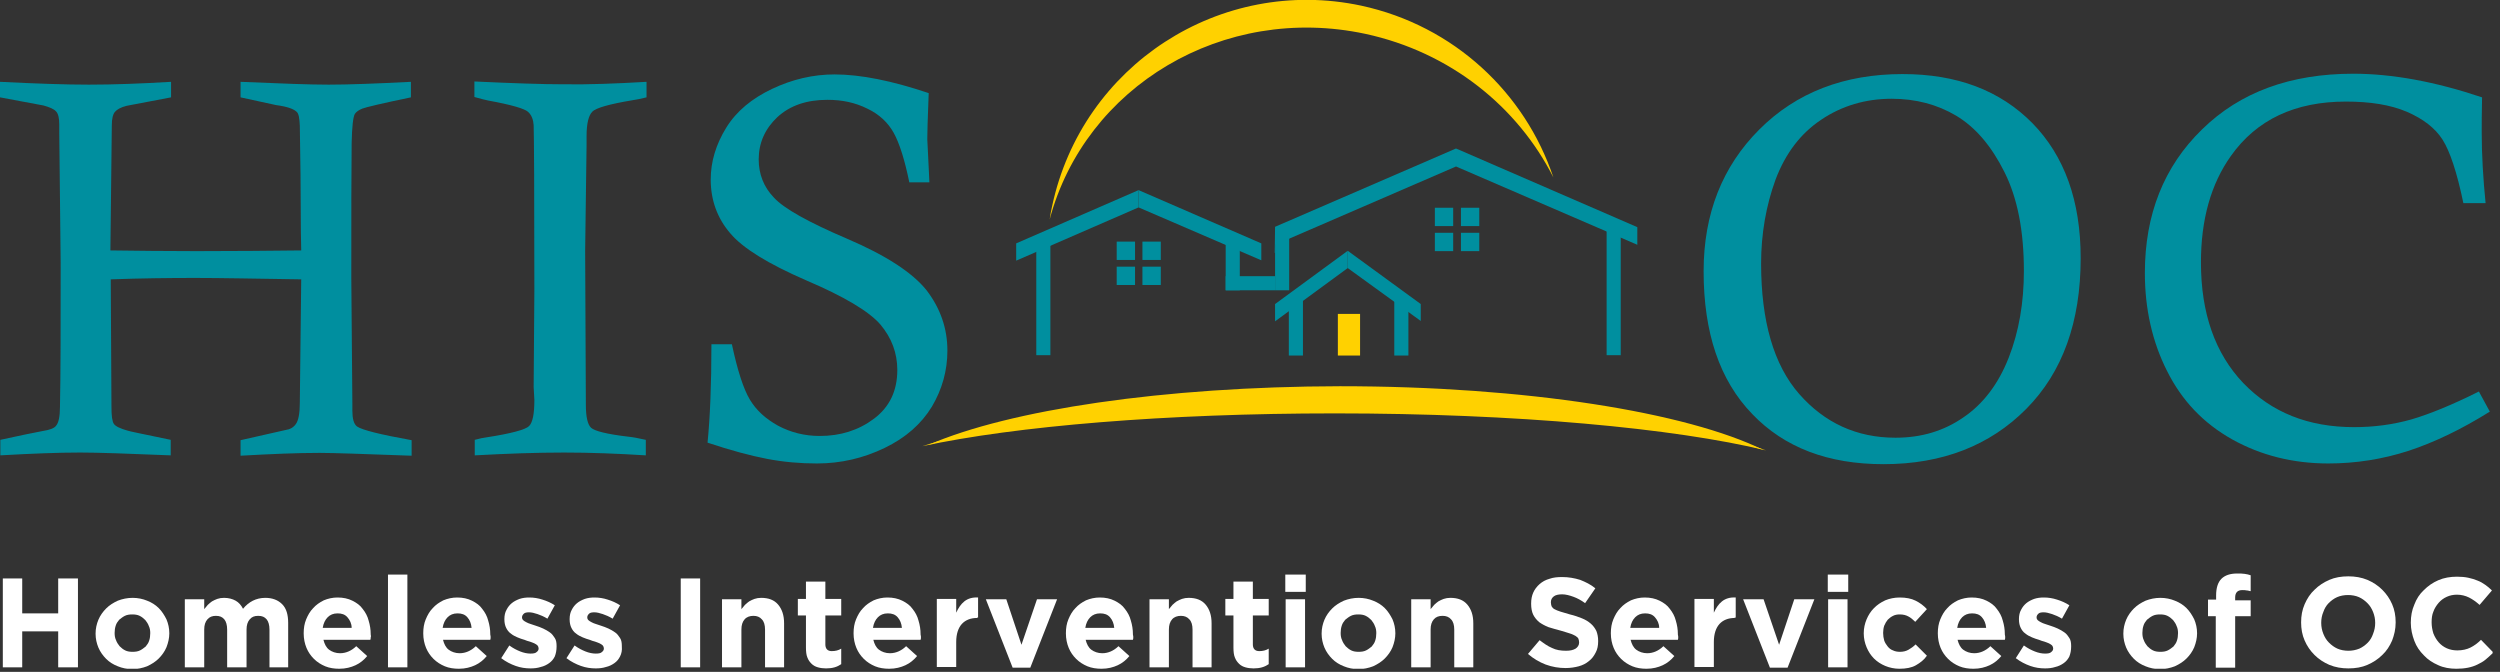 <svg xmlns="http://www.w3.org/2000/svg" width="320" height="86" viewBox="0 0 320 86" fill="none"><rect x="0" y="0" width="320" height="86" fill="#333333" stroke="none"/><g clip-path="url(#clip0)"><path d="M7.449 85.419V80.814H2.844V85.419H0.361V74.042H2.844V78.512H7.449V74.042H9.978V85.419H7.449Z" fill="white"></path><path d="M21.309 82.846C21.084 83.388 20.723 83.885 20.316 84.291C19.91 84.697 19.413 85.013 18.826 85.284C18.239 85.51 17.607 85.645 16.93 85.645C16.253 85.645 15.621 85.51 15.079 85.284C14.492 85.058 13.996 84.742 13.589 84.336C13.183 83.93 12.822 83.433 12.596 82.891C12.37 82.349 12.235 81.763 12.235 81.13V81.085C12.235 80.453 12.37 79.866 12.596 79.325C12.822 78.783 13.183 78.286 13.589 77.88C13.996 77.474 14.492 77.157 15.079 76.887C15.666 76.661 16.298 76.525 16.975 76.525C17.653 76.525 18.285 76.661 18.826 76.887C19.413 77.112 19.91 77.428 20.316 77.835C20.723 78.241 21.039 78.738 21.309 79.279C21.535 79.821 21.671 80.408 21.671 81.04V81.085C21.671 81.672 21.535 82.259 21.309 82.846ZM19.233 81.04C19.233 80.724 19.188 80.408 19.052 80.137C18.962 79.866 18.781 79.595 18.601 79.37C18.375 79.144 18.149 78.963 17.878 78.828C17.607 78.692 17.291 78.647 16.93 78.647C16.569 78.647 16.253 78.692 15.982 78.828C15.711 78.963 15.486 79.144 15.26 79.325C15.079 79.55 14.899 79.776 14.808 80.092C14.718 80.363 14.673 80.679 14.673 80.995V81.04C14.673 81.356 14.718 81.672 14.853 81.943C14.944 82.214 15.124 82.485 15.305 82.711C15.531 82.936 15.756 83.117 16.027 83.252C16.298 83.388 16.614 83.433 16.975 83.433C17.337 83.433 17.653 83.388 17.924 83.252C18.194 83.117 18.42 82.936 18.646 82.756C18.826 82.53 19.007 82.304 19.097 81.988C19.188 81.717 19.233 81.401 19.233 81.04Z" fill="white"></path><path d="M34.493 85.419V80.589C34.493 80.002 34.357 79.55 34.132 79.279C33.861 78.963 33.545 78.828 33.048 78.828C32.551 78.828 32.235 78.963 31.964 79.279C31.694 79.595 31.558 80.002 31.558 80.589V85.419H29.075V80.589C29.075 80.002 28.939 79.55 28.714 79.279C28.443 78.963 28.127 78.828 27.63 78.828C27.179 78.828 26.818 78.963 26.547 79.279C26.276 79.595 26.14 80.002 26.14 80.589V85.419H23.657V76.706H26.14V77.97C26.276 77.79 26.456 77.609 26.592 77.428C26.772 77.248 26.953 77.112 27.134 76.977C27.359 76.841 27.585 76.751 27.811 76.661C28.082 76.57 28.353 76.525 28.669 76.525C29.256 76.525 29.752 76.661 30.159 76.887C30.565 77.112 30.881 77.474 31.107 77.925C31.468 77.474 31.919 77.112 32.371 76.887C32.822 76.661 33.364 76.525 33.951 76.525C34.854 76.525 35.576 76.796 36.118 77.338C36.66 77.88 36.886 78.692 36.886 79.731V85.419H34.493V85.419Z" fill="white"></path><path d="M47.45 81.582C47.45 81.672 47.45 81.763 47.405 81.898H41.4C41.536 82.44 41.761 82.891 42.123 83.162C42.484 83.433 42.98 83.614 43.522 83.614C43.929 83.614 44.29 83.523 44.606 83.388C44.922 83.252 45.283 83.027 45.599 82.711L46.999 83.975C46.592 84.471 46.096 84.878 45.509 85.149C44.922 85.419 44.245 85.6 43.432 85.6C42.8 85.6 42.168 85.51 41.626 85.284C41.084 85.058 40.588 84.742 40.181 84.336C39.775 83.93 39.459 83.478 39.233 82.936C39.008 82.395 38.872 81.763 38.872 81.085V81.04C38.872 80.408 38.962 79.821 39.188 79.279C39.414 78.738 39.685 78.241 40.091 77.835C40.452 77.428 40.904 77.112 41.446 76.841C41.987 76.616 42.574 76.48 43.206 76.48C43.929 76.48 44.561 76.616 45.102 76.887C45.644 77.157 46.096 77.474 46.412 77.925C46.773 78.376 47.044 78.873 47.179 79.415C47.36 80.002 47.45 80.589 47.45 81.176V81.221C47.495 81.401 47.495 81.492 47.45 81.582ZM44.47 79.008C44.154 78.647 43.748 78.512 43.206 78.512C42.664 78.512 42.258 78.692 41.942 79.008C41.626 79.325 41.4 79.776 41.31 80.363H45.012C45.012 79.821 44.786 79.37 44.47 79.008Z" fill="white"></path><path d="M52.145 73.546H49.662V85.419H52.145V73.546Z" fill="white"></path><path d="M62.8 81.582C62.8 81.672 62.8 81.763 62.755 81.898H56.705C56.841 82.44 57.066 82.891 57.428 83.162C57.789 83.433 58.285 83.614 58.827 83.614C59.233 83.614 59.595 83.523 59.911 83.388C60.227 83.252 60.588 83.027 60.904 82.711L62.304 83.975C61.897 84.471 61.401 84.878 60.814 85.149C60.227 85.419 59.55 85.6 58.737 85.6C58.105 85.6 57.473 85.51 56.931 85.284C56.389 85.058 55.893 84.742 55.486 84.336C55.08 83.93 54.764 83.478 54.538 82.936C54.312 82.395 54.177 81.763 54.177 81.085V81.04C54.177 80.408 54.267 79.821 54.493 79.279C54.719 78.738 54.99 78.241 55.396 77.835C55.757 77.428 56.209 77.112 56.75 76.841C57.292 76.616 57.879 76.48 58.511 76.48C59.233 76.48 59.866 76.616 60.407 76.887C60.949 77.157 61.401 77.474 61.717 77.925C62.078 78.376 62.349 78.873 62.484 79.415C62.665 80.002 62.755 80.589 62.755 81.176V81.221C62.8 81.401 62.8 81.492 62.8 81.582ZM59.821 79.008C59.504 78.647 59.098 78.512 58.556 78.512C58.015 78.512 57.608 78.692 57.292 79.008C56.976 79.325 56.75 79.776 56.66 80.363H60.362C60.317 79.821 60.136 79.37 59.821 79.008Z" fill="white"></path><path d="M71.017 84.02C70.837 84.381 70.611 84.652 70.295 84.878C69.979 85.103 69.618 85.284 69.211 85.374C68.805 85.51 68.353 85.555 67.902 85.555C67.27 85.555 66.638 85.465 66.006 85.239C65.374 85.013 64.742 84.697 64.155 84.246L65.193 82.62C65.69 82.981 66.141 83.207 66.593 83.388C67.044 83.568 67.496 83.659 67.902 83.659C68.263 83.659 68.534 83.614 68.67 83.478C68.85 83.343 68.94 83.207 68.94 83.027V82.981C68.94 82.846 68.895 82.756 68.805 82.62C68.715 82.53 68.579 82.44 68.399 82.349C68.218 82.259 68.037 82.214 67.812 82.124C67.586 82.079 67.36 81.988 67.135 81.898C66.819 81.808 66.548 81.717 66.232 81.582C65.915 81.447 65.645 81.311 65.374 81.085C65.103 80.905 64.922 80.634 64.787 80.363C64.651 80.092 64.561 79.731 64.561 79.279V79.234C64.561 78.783 64.651 78.376 64.832 78.06C65.013 77.699 65.238 77.428 65.509 77.203C65.78 76.977 66.141 76.796 66.502 76.661C66.909 76.525 67.315 76.48 67.767 76.48C68.308 76.48 68.895 76.57 69.437 76.751C70.024 76.932 70.521 77.157 71.017 77.474L70.069 79.189C69.618 78.918 69.211 78.738 68.805 78.602C68.399 78.467 68.037 78.376 67.721 78.376C67.405 78.376 67.18 78.422 67.044 78.557C66.909 78.692 66.819 78.828 66.819 79.008V79.054C66.819 79.189 66.864 79.279 66.954 79.37C67.044 79.46 67.18 79.55 67.36 79.641C67.541 79.731 67.721 79.821 67.902 79.866C68.128 79.957 68.353 80.002 68.579 80.092C68.895 80.182 69.211 80.318 69.527 80.453C69.843 80.589 70.114 80.769 70.385 80.95C70.656 81.13 70.837 81.401 71.017 81.672C71.198 81.943 71.243 82.304 71.243 82.711V82.756C71.243 83.252 71.153 83.659 71.017 84.02Z" fill="white"></path><path d="M79.37 84.02C79.189 84.381 78.963 84.652 78.647 84.878C78.331 85.103 77.97 85.284 77.564 85.374C77.157 85.51 76.706 85.555 76.254 85.555C75.622 85.555 74.99 85.465 74.358 85.239C73.726 85.013 73.094 84.697 72.507 84.246L73.546 82.62C74.042 82.981 74.494 83.207 74.945 83.388C75.397 83.568 75.848 83.659 76.254 83.659C76.615 83.659 76.886 83.614 77.022 83.478C77.202 83.343 77.293 83.207 77.293 83.027V82.981C77.293 82.846 77.248 82.756 77.157 82.62C77.067 82.53 76.932 82.44 76.751 82.349C76.57 82.259 76.39 82.214 76.164 82.124C75.938 82.079 75.713 81.988 75.487 81.898C75.171 81.808 74.9 81.717 74.584 81.582C74.268 81.447 73.997 81.311 73.726 81.085C73.455 80.905 73.275 80.634 73.139 80.363C73.004 80.092 72.913 79.731 72.913 79.279V79.234C72.913 78.783 73.004 78.376 73.184 78.06C73.365 77.699 73.591 77.428 73.862 77.203C74.132 76.977 74.494 76.796 74.855 76.661C75.261 76.525 75.667 76.48 76.119 76.48C76.661 76.48 77.248 76.57 77.789 76.751C78.376 76.932 78.873 77.157 79.37 77.474L78.421 79.189C77.97 78.918 77.564 78.738 77.157 78.602C76.751 78.467 76.39 78.376 76.074 78.376C75.758 78.376 75.532 78.422 75.397 78.557C75.261 78.692 75.171 78.828 75.171 79.008V79.054C75.171 79.189 75.216 79.279 75.306 79.37C75.397 79.46 75.532 79.55 75.713 79.641C75.893 79.731 76.074 79.821 76.254 79.866C76.48 79.957 76.706 80.002 76.931 80.092C77.248 80.182 77.564 80.318 77.88 80.453C78.196 80.589 78.467 80.769 78.737 80.95C79.008 81.13 79.189 81.401 79.37 81.672C79.55 81.943 79.595 82.304 79.595 82.711V82.756C79.64 83.252 79.55 83.659 79.37 84.02Z" fill="white"></path><path d="M89.618 74.042H87.135V85.419H89.618V74.042Z" fill="white"></path><path d="M97.925 85.419V80.589C97.925 80.002 97.79 79.55 97.519 79.279C97.248 78.963 96.887 78.828 96.435 78.828C95.984 78.828 95.578 78.963 95.307 79.279C95.036 79.595 94.9 80.002 94.9 80.589V85.419H92.417V76.706H94.9V77.97C95.036 77.79 95.216 77.609 95.352 77.428C95.532 77.248 95.713 77.112 95.894 76.977C96.119 76.841 96.345 76.751 96.571 76.661C96.842 76.57 97.113 76.525 97.429 76.525C98.377 76.525 99.099 76.796 99.596 77.383C100.092 77.97 100.363 78.738 100.363 79.776V85.419H97.925V85.419Z" fill="white"></path><path d="M106.819 85.419C106.503 85.51 106.142 85.555 105.736 85.555C105.375 85.555 105.013 85.51 104.697 85.419C104.381 85.329 104.111 85.194 103.885 84.968C103.659 84.742 103.478 84.516 103.343 84.155C103.208 83.839 103.162 83.388 103.162 82.891V78.783H102.124V76.661H103.162V74.448H105.646V76.661H107.677V78.783H105.646V82.485C105.646 83.026 105.916 83.343 106.458 83.343C106.91 83.343 107.316 83.252 107.677 83.026V85.013C107.406 85.194 107.135 85.329 106.819 85.419Z" fill="white"></path><path d="M117.881 81.582C117.881 81.672 117.881 81.763 117.835 81.898H111.786C111.921 82.44 112.147 82.891 112.508 83.162C112.869 83.433 113.366 83.614 113.908 83.614C114.314 83.614 114.675 83.523 114.991 83.388C115.307 83.252 115.668 83.027 115.984 82.711L117.384 83.975C116.978 84.471 116.481 84.878 115.894 85.149C115.307 85.419 114.63 85.6 113.817 85.6C113.185 85.6 112.553 85.51 112.011 85.284C111.47 85.058 110.973 84.742 110.567 84.336C110.16 83.93 109.844 83.478 109.619 82.936C109.393 82.395 109.257 81.763 109.257 81.085V81.04C109.257 80.408 109.348 79.821 109.573 79.279C109.799 78.738 110.07 78.241 110.476 77.835C110.837 77.428 111.289 77.112 111.831 76.841C112.373 76.616 112.959 76.48 113.592 76.48C114.314 76.48 114.946 76.616 115.488 76.887C116.029 77.157 116.481 77.474 116.797 77.925C117.158 78.376 117.429 78.873 117.564 79.415C117.745 80.002 117.835 80.589 117.835 81.176V81.221C117.881 81.401 117.881 81.492 117.881 81.582ZM114.901 79.008C114.585 78.647 114.178 78.512 113.637 78.512C113.095 78.512 112.689 78.692 112.373 79.008C112.056 79.325 111.831 79.776 111.74 80.363H115.443C115.397 79.821 115.217 79.37 114.901 79.008Z" fill="white"></path><path d="M125.059 79.099C124.246 79.099 123.569 79.37 123.118 79.866C122.666 80.363 122.395 81.13 122.395 82.169V85.374H119.912V76.661H122.395V78.422C122.666 77.835 122.982 77.338 123.434 76.977C123.885 76.616 124.472 76.435 125.194 76.48V79.054H125.059V79.099Z" fill="white"></path><path d="M131.876 85.465H129.619L126.188 76.706H128.806L130.748 82.53L132.734 76.706H135.308L131.876 85.465Z" fill="white"></path><path d="M145.059 81.582C145.059 81.672 145.059 81.763 145.014 81.898H138.964C139.1 82.44 139.325 82.891 139.687 83.162C140.048 83.433 140.544 83.614 141.086 83.614C141.493 83.614 141.854 83.523 142.17 83.388C142.486 83.252 142.847 83.027 143.163 82.711L144.563 83.975C144.156 84.471 143.66 84.878 143.073 85.149C142.486 85.419 141.809 85.6 140.996 85.6C140.364 85.6 139.732 85.51 139.19 85.284C138.648 85.058 138.152 84.742 137.745 84.336C137.339 83.93 137.023 83.478 136.797 82.936C136.571 82.395 136.436 81.763 136.436 81.085V81.04C136.436 80.408 136.526 79.821 136.752 79.279C136.978 78.738 137.249 78.241 137.655 77.835C138.016 77.428 138.468 77.112 139.009 76.841C139.551 76.616 140.138 76.48 140.77 76.48C141.493 76.48 142.125 76.616 142.666 76.887C143.208 77.157 143.66 77.474 143.976 77.925C144.337 78.376 144.608 78.873 144.743 79.415C144.924 80.002 145.014 80.589 145.014 81.176V81.221C145.059 81.401 145.059 81.492 145.059 81.582ZM142.079 79.008C141.763 78.647 141.357 78.512 140.815 78.512C140.274 78.512 139.867 78.692 139.551 79.008C139.235 79.325 139.009 79.776 138.919 80.363H142.621C142.576 79.821 142.396 79.37 142.079 79.008Z" fill="white"></path><path d="M152.644 85.419V80.589C152.644 80.002 152.509 79.55 152.238 79.279C151.967 78.963 151.606 78.828 151.154 78.828C150.703 78.828 150.297 78.963 150.026 79.279C149.755 79.595 149.619 80.002 149.619 80.589V85.419H147.136V76.706H149.619V77.97C149.755 77.79 149.935 77.609 150.071 77.428C150.251 77.248 150.432 77.112 150.613 76.977C150.838 76.841 151.064 76.751 151.29 76.661C151.561 76.57 151.832 76.525 152.148 76.525C153.096 76.525 153.818 76.796 154.315 77.383C154.811 77.97 155.082 78.738 155.082 79.776V85.419H152.644V85.419Z" fill="white"></path><path d="M161.538 85.419C161.222 85.51 160.861 85.555 160.455 85.555C160.094 85.555 159.732 85.51 159.416 85.419C159.1 85.329 158.83 85.194 158.604 84.968C158.378 84.742 158.197 84.516 158.062 84.155C157.927 83.839 157.881 83.388 157.881 82.891V78.783H156.843V76.661H157.881V74.448H160.365V76.661H162.396V78.783H160.365V82.485C160.365 83.026 160.635 83.343 161.177 83.343C161.629 83.343 162.035 83.252 162.396 83.026V85.013C162.125 85.194 161.854 85.329 161.538 85.419Z" fill="white"></path><path d="M164.518 73.546H167.137V75.758H164.518V73.546ZM164.563 76.706H167.046V85.419H164.563V76.706Z" fill="white"></path><path d="M178.243 82.846C178.017 83.388 177.656 83.885 177.25 84.291C176.843 84.697 176.347 85.013 175.76 85.284C175.173 85.51 174.541 85.645 173.864 85.645C173.186 85.645 172.554 85.51 172.013 85.284C171.426 85.058 170.929 84.742 170.523 84.336C170.116 83.93 169.755 83.433 169.529 82.891C169.304 82.349 169.168 81.763 169.168 81.13V81.085C169.168 80.453 169.304 79.866 169.529 79.325C169.755 78.783 170.116 78.286 170.523 77.88C170.929 77.474 171.426 77.157 172.013 76.887C172.599 76.661 173.232 76.525 173.909 76.525C174.586 76.525 175.218 76.661 175.76 76.887C176.347 77.112 176.843 77.428 177.25 77.835C177.656 78.241 177.972 78.738 178.243 79.279C178.469 79.821 178.604 80.408 178.604 81.04V81.085C178.604 81.672 178.469 82.259 178.243 82.846ZM176.166 81.04C176.166 80.724 176.121 80.408 175.986 80.137C175.895 79.866 175.715 79.595 175.534 79.37C175.308 79.144 175.083 78.963 174.812 78.828C174.541 78.692 174.225 78.647 173.864 78.647C173.502 78.647 173.186 78.692 172.915 78.828C172.645 78.963 172.419 79.144 172.193 79.325C172.013 79.55 171.832 79.776 171.742 80.092C171.651 80.363 171.606 80.679 171.606 80.995V81.04C171.606 81.356 171.651 81.672 171.787 81.943C171.877 82.214 172.058 82.485 172.238 82.711C172.464 82.936 172.69 83.117 172.961 83.252C173.232 83.388 173.548 83.433 173.909 83.433C174.27 83.433 174.586 83.388 174.857 83.252C175.128 83.117 175.353 82.936 175.579 82.756C175.76 82.53 175.94 82.304 176.031 81.988C176.121 81.717 176.166 81.401 176.166 81.04Z" fill="white"></path><path d="M186.144 85.419V80.589C186.144 80.002 186.008 79.55 185.737 79.279C185.467 78.963 185.105 78.828 184.654 78.828C184.157 78.828 183.796 78.963 183.525 79.279C183.254 79.595 183.119 80.002 183.119 80.589V85.419H180.636V76.706H183.119V77.97C183.254 77.79 183.435 77.609 183.57 77.428C183.751 77.248 183.932 77.112 184.112 76.977C184.338 76.841 184.564 76.751 184.789 76.661C185.06 76.57 185.331 76.525 185.647 76.525C186.595 76.525 187.318 76.796 187.814 77.383C188.311 77.97 188.582 78.738 188.582 79.776V85.419H186.144V85.419Z" fill="white"></path><path d="M204.248 83.523C204.022 83.975 203.751 84.336 203.39 84.607C203.029 84.923 202.577 85.148 202.081 85.284C201.584 85.419 200.997 85.51 200.41 85.51C199.553 85.51 198.695 85.374 197.837 85.058C197.024 84.742 196.257 84.291 195.58 83.704L197.069 81.943C197.611 82.349 198.108 82.71 198.65 82.936C199.191 83.207 199.778 83.297 200.456 83.297C200.997 83.297 201.358 83.207 201.675 83.026C201.945 82.846 202.126 82.575 202.126 82.259V82.214C202.126 82.033 202.081 81.898 202.036 81.762C201.991 81.627 201.855 81.537 201.675 81.401C201.494 81.311 201.268 81.175 200.952 81.085C200.636 80.995 200.275 80.859 199.778 80.724C199.191 80.589 198.695 80.408 198.198 80.272C197.747 80.092 197.34 79.866 197.024 79.641C196.708 79.37 196.437 79.054 196.257 78.692C196.076 78.331 195.986 77.835 195.986 77.293V77.248C195.986 76.706 196.076 76.254 196.257 75.848C196.437 75.442 196.708 75.081 197.069 74.764C197.431 74.448 197.837 74.223 198.334 74.087C198.83 73.907 199.372 73.862 199.959 73.862C200.772 73.862 201.539 73.997 202.261 74.223C202.939 74.494 203.616 74.81 204.203 75.306L202.894 77.203C202.397 76.841 201.9 76.57 201.404 76.39C200.907 76.209 200.41 76.074 199.959 76.074C199.462 76.074 199.101 76.164 198.875 76.345C198.65 76.525 198.514 76.751 198.514 77.067V77.112C198.514 77.293 198.559 77.473 198.604 77.609C198.695 77.744 198.785 77.88 198.966 77.97C199.146 78.06 199.417 78.196 199.733 78.286C200.049 78.376 200.456 78.512 200.952 78.647C201.539 78.783 202.036 78.963 202.487 79.144C202.939 79.324 203.3 79.55 203.616 79.821C203.932 80.092 204.158 80.408 204.338 80.769C204.474 81.13 204.564 81.537 204.564 82.033V82.078C204.564 82.62 204.474 83.117 204.248 83.523Z" fill="white"></path><path d="M214.813 81.582C214.813 81.672 214.813 81.763 214.768 81.898H208.718C208.853 82.44 209.079 82.891 209.44 83.162C209.801 83.433 210.298 83.614 210.84 83.614C211.246 83.614 211.607 83.523 211.923 83.388C212.239 83.252 212.6 83.027 212.916 82.711L214.316 83.975C213.91 84.471 213.413 84.878 212.826 85.149C212.239 85.419 211.562 85.6 210.749 85.6C210.117 85.6 209.485 85.51 208.943 85.284C208.402 85.058 207.905 84.742 207.499 84.336C207.092 83.93 206.776 83.478 206.551 82.936C206.325 82.395 206.189 81.763 206.189 81.085V81.04C206.189 80.408 206.28 79.821 206.505 79.279C206.731 78.738 207.002 78.241 207.408 77.835C207.77 77.428 208.221 77.112 208.763 76.841C209.305 76.616 209.892 76.48 210.524 76.48C211.246 76.48 211.878 76.616 212.42 76.887C212.962 77.157 213.413 77.474 213.729 77.925C214.09 78.376 214.361 78.873 214.497 79.415C214.677 80.002 214.768 80.589 214.768 81.176V81.221C214.813 81.401 214.813 81.492 214.813 81.582ZM211.833 79.008C211.517 78.647 211.111 78.512 210.569 78.512C210.027 78.512 209.621 78.692 209.305 79.008C208.989 79.325 208.763 79.776 208.673 80.363H212.375C212.375 79.821 212.149 79.37 211.833 79.008Z" fill="white"></path><path d="M222.036 79.099C221.224 79.099 220.546 79.37 220.095 79.866C219.643 80.363 219.373 81.13 219.373 82.169V85.374H216.889V76.661H219.373V78.422C219.643 77.835 219.959 77.338 220.411 76.977C220.862 76.616 221.449 76.435 222.172 76.48V79.054H222.036V79.099Z" fill="white"></path><path d="M228.808 85.465H226.551L223.12 76.706H225.738L227.725 82.53L229.666 76.706H232.239L228.808 85.465Z" fill="white"></path><path d="M233.955 73.546H236.574V75.758H233.955V73.546ZM234 76.706H236.483V85.419H234V76.706Z" fill="white"></path><path d="M245.242 85.149C244.7 85.465 243.978 85.6 243.12 85.6C242.488 85.6 241.856 85.465 241.314 85.239C240.773 85.013 240.276 84.697 239.87 84.291C239.463 83.884 239.147 83.388 238.921 82.846C238.696 82.304 238.56 81.717 238.56 81.085V81.04C238.56 80.408 238.696 79.821 238.921 79.279C239.147 78.738 239.463 78.241 239.87 77.835C240.276 77.428 240.727 77.112 241.314 76.841C241.856 76.616 242.488 76.48 243.165 76.48C243.978 76.48 244.655 76.616 245.197 76.887C245.739 77.157 246.235 77.519 246.642 77.97L245.152 79.595C244.881 79.325 244.565 79.054 244.294 78.918C243.978 78.738 243.617 78.647 243.165 78.647C242.849 78.647 242.578 78.692 242.308 78.828C242.037 78.963 241.811 79.144 241.63 79.325C241.45 79.55 241.314 79.776 241.179 80.092C241.089 80.363 241.043 80.679 241.043 80.995V81.04C241.043 81.356 241.089 81.672 241.179 81.988C241.269 82.259 241.45 82.53 241.63 82.756C241.811 82.981 242.037 83.162 242.308 83.252C242.578 83.388 242.894 83.433 243.211 83.433C243.617 83.433 243.978 83.343 244.294 83.162C244.61 82.981 244.926 82.756 245.197 82.485L246.642 83.93C246.281 84.471 245.784 84.833 245.242 85.149Z" fill="white"></path><path d="M256.664 81.582C256.664 81.672 256.664 81.763 256.619 81.898H250.57C250.705 82.44 250.931 82.891 251.292 83.162C251.653 83.433 252.15 83.614 252.691 83.614C253.098 83.614 253.459 83.523 253.775 83.388C254.091 83.252 254.452 83.027 254.768 82.711L256.168 83.975C255.762 84.471 255.265 84.878 254.678 85.149C254.091 85.419 253.414 85.6 252.601 85.6C251.969 85.6 251.337 85.51 250.795 85.284C250.253 85.058 249.757 84.742 249.351 84.336C248.944 83.93 248.628 83.478 248.402 82.936C248.177 82.395 248.041 81.763 248.041 81.085V81.04C248.041 80.408 248.132 79.821 248.357 79.279C248.583 78.738 248.854 78.241 249.26 77.835C249.621 77.428 250.073 77.112 250.615 76.841C251.156 76.616 251.743 76.48 252.375 76.48C253.098 76.48 253.73 76.616 254.272 76.887C254.813 77.157 255.265 77.474 255.581 77.925C255.942 78.376 256.213 78.873 256.348 79.415C256.529 80.002 256.619 80.589 256.619 81.176V81.221C256.664 81.401 256.664 81.492 256.664 81.582ZM253.685 79.008C253.369 78.647 252.962 78.512 252.421 78.512C251.879 78.512 251.472 78.692 251.156 79.008C250.84 79.325 250.615 79.776 250.524 80.363H254.226C254.181 79.821 254.001 79.37 253.685 79.008Z" fill="white"></path><path d="M264.881 84.02C264.701 84.381 264.475 84.652 264.159 84.878C263.843 85.103 263.482 85.284 263.075 85.374C262.669 85.51 262.218 85.555 261.766 85.555C261.134 85.555 260.502 85.465 259.87 85.239C259.238 85.013 258.606 84.697 258.019 84.246L259.057 82.62C259.554 82.981 260.005 83.207 260.457 83.388C260.908 83.568 261.36 83.659 261.766 83.659C262.127 83.659 262.398 83.614 262.534 83.478C262.714 83.343 262.804 83.207 262.804 83.027V82.981C262.804 82.846 262.759 82.756 262.669 82.62C262.579 82.53 262.443 82.44 262.263 82.349C262.082 82.259 261.901 82.214 261.676 82.124C261.45 82.079 261.224 81.988 260.999 81.898C260.683 81.808 260.412 81.717 260.096 81.582C259.78 81.447 259.509 81.311 259.238 81.085C258.967 80.905 258.786 80.634 258.651 80.363C258.515 80.092 258.425 79.731 258.425 79.279V79.234C258.425 78.783 258.515 78.376 258.696 78.06C258.877 77.699 259.102 77.428 259.373 77.203C259.644 76.977 260.005 76.796 260.366 76.661C260.773 76.525 261.179 76.48 261.631 76.48C262.172 76.48 262.759 76.57 263.301 76.751C263.888 76.932 264.385 77.157 264.881 77.474L263.933 79.189C263.482 78.918 263.075 78.738 262.669 78.602C262.263 78.467 261.902 78.376 261.585 78.376C261.269 78.376 261.044 78.422 260.908 78.557C260.773 78.692 260.683 78.828 260.683 79.008V79.054C260.683 79.189 260.728 79.279 260.818 79.37C260.908 79.46 261.044 79.55 261.224 79.641C261.405 79.731 261.585 79.821 261.766 79.866C261.992 79.957 262.218 80.002 262.443 80.092C262.759 80.182 263.075 80.318 263.391 80.453C263.707 80.589 263.978 80.769 264.249 80.95C264.52 81.13 264.701 81.401 264.881 81.672C265.062 81.943 265.107 82.304 265.107 82.711V82.756C265.107 83.252 265.017 83.659 264.881 84.02Z" fill="white"></path><path d="M280.863 82.846C280.638 83.388 280.277 83.885 279.87 84.291C279.464 84.697 278.967 85.013 278.38 85.284C277.793 85.51 277.161 85.645 276.484 85.645C275.807 85.645 275.175 85.51 274.633 85.284C274.046 85.058 273.55 84.742 273.143 84.336C272.737 83.93 272.376 83.433 272.15 82.891C271.924 82.349 271.789 81.763 271.789 81.13V81.085C271.789 80.453 271.924 79.866 272.15 79.325C272.376 78.783 272.737 78.286 273.143 77.88C273.55 77.474 274.046 77.157 274.633 76.887C275.22 76.661 275.852 76.525 276.529 76.525C277.207 76.525 277.839 76.661 278.38 76.887C278.967 77.112 279.464 77.428 279.87 77.835C280.277 78.241 280.593 78.738 280.863 79.279C281.089 79.821 281.225 80.408 281.225 81.04V81.085C281.225 81.672 281.089 82.259 280.863 82.846ZM278.787 81.04C278.787 80.724 278.742 80.408 278.606 80.137C278.516 79.866 278.335 79.595 278.155 79.37C277.929 79.144 277.703 78.963 277.432 78.828C277.161 78.692 276.845 78.647 276.484 78.647C276.123 78.647 275.807 78.692 275.536 78.828C275.265 78.963 275.039 79.144 274.814 79.325C274.633 79.55 274.453 79.776 274.362 80.092C274.272 80.363 274.227 80.679 274.227 80.995V81.04C274.227 81.356 274.272 81.672 274.407 81.943C274.498 82.214 274.678 82.485 274.859 82.711C275.085 82.936 275.31 83.117 275.581 83.252C275.852 83.388 276.168 83.433 276.529 83.433C276.891 83.433 277.207 83.388 277.477 83.252C277.748 83.117 277.974 82.936 278.2 82.756C278.38 82.53 278.561 82.304 278.651 81.988C278.742 81.717 278.787 81.401 278.787 81.04Z" fill="white"></path><path d="M287.591 75.577C287.41 75.532 287.229 75.532 287.004 75.532C286.417 75.532 286.101 75.848 286.101 76.48V76.841H288.087V78.873H286.101V85.465H283.618V78.873H282.624V76.751H283.663V76.209C283.663 75.261 283.888 74.539 284.34 74.087C284.791 73.636 285.469 73.41 286.326 73.41C286.733 73.41 287.049 73.41 287.32 73.455C287.591 73.5 287.861 73.546 288.087 73.636V75.668C287.952 75.668 287.771 75.577 287.591 75.577Z" fill="white"></path><path d="M306.192 81.988C305.876 82.71 305.469 83.343 304.927 83.839C304.386 84.381 303.754 84.787 303.031 85.103C302.309 85.419 301.496 85.555 300.593 85.555C299.735 85.555 298.923 85.419 298.155 85.103C297.433 84.787 296.801 84.381 296.259 83.839C295.717 83.297 295.311 82.71 294.995 81.988C294.679 81.266 294.543 80.498 294.543 79.686V79.64C294.543 78.828 294.679 78.06 294.995 77.338C295.311 76.615 295.717 75.984 296.259 75.487C296.801 74.945 297.433 74.539 298.155 74.223C298.878 73.907 299.69 73.771 300.593 73.771C301.451 73.771 302.264 73.907 303.031 74.223C303.754 74.539 304.386 74.945 304.927 75.487C305.469 76.029 305.876 76.615 306.192 77.338C306.508 78.06 306.643 78.828 306.643 79.64V79.686C306.643 80.543 306.462 81.266 306.192 81.988ZM304.024 79.731C304.024 79.234 303.934 78.783 303.754 78.331C303.573 77.88 303.347 77.519 303.031 77.203C302.715 76.886 302.354 76.615 301.948 76.435C301.541 76.254 301.045 76.164 300.548 76.164C300.051 76.164 299.555 76.254 299.148 76.435C298.742 76.615 298.381 76.886 298.065 77.203C297.749 77.519 297.523 77.925 297.388 78.331C297.207 78.737 297.117 79.234 297.117 79.686V79.731C297.117 80.227 297.207 80.679 297.388 81.13C297.568 81.582 297.794 81.943 298.11 82.259C298.426 82.575 298.787 82.846 299.194 83.026C299.6 83.207 300.097 83.297 300.593 83.297C301.09 83.297 301.541 83.207 301.993 83.026C302.399 82.846 302.76 82.575 303.076 82.259C303.392 81.943 303.618 81.537 303.754 81.13C303.934 80.679 304.024 80.227 304.024 79.731Z" fill="white"></path><path d="M318.156 84.426C317.84 84.697 317.478 84.878 317.117 85.058C316.756 85.239 316.35 85.374 315.898 85.465C315.447 85.555 314.95 85.6 314.408 85.6C313.596 85.6 312.783 85.465 312.106 85.148C311.383 84.832 310.751 84.426 310.255 83.884C309.713 83.343 309.307 82.756 309.036 82.033C308.765 81.311 308.584 80.543 308.584 79.731V79.686C308.584 78.873 308.72 78.105 309.036 77.383C309.307 76.661 309.713 76.029 310.255 75.532C310.796 74.99 311.383 74.584 312.106 74.268C312.828 73.952 313.641 73.816 314.499 73.816C315.04 73.816 315.537 73.862 315.943 73.952C316.395 74.042 316.801 74.178 317.117 74.313C317.478 74.448 317.794 74.629 318.11 74.855C318.426 75.081 318.697 75.306 318.968 75.577L317.388 77.428C316.937 77.022 316.485 76.706 316.034 76.48C315.582 76.254 315.04 76.119 314.499 76.119C314.002 76.119 313.596 76.209 313.189 76.39C312.783 76.57 312.422 76.841 312.151 77.157C311.88 77.473 311.609 77.88 311.474 78.286C311.293 78.692 311.248 79.189 311.248 79.641V79.686C311.248 80.182 311.338 80.634 311.474 81.085C311.654 81.537 311.88 81.898 312.151 82.214C312.422 82.53 312.783 82.801 313.189 82.981C313.596 83.162 314.047 83.252 314.544 83.252C315.176 83.252 315.763 83.117 316.214 82.891C316.666 82.665 317.117 82.349 317.569 81.898L319.149 83.523C318.788 83.884 318.472 84.155 318.156 84.426Z" fill="white"></path><path d="M38.556 32.055L38.511 29.662L38.466 22.393L38.376 16.072C38.33 15.124 38.24 14.537 37.969 14.312C37.608 13.95 36.75 13.634 35.351 13.454L30.791 12.461V10.474C36.028 10.7 39.73 10.835 42.078 10.835C44.606 10.835 48.127 10.7 52.597 10.474V12.461C48.895 13.228 46.818 13.725 46.367 13.905C45.915 14.086 45.599 14.312 45.419 14.583C45.193 14.989 45.057 16.208 45.012 18.285C44.967 21.671 44.967 27.45 44.967 35.621L45.102 51.604V52.552C45.102 53.59 45.283 54.267 45.69 54.583C46.322 55.035 48.669 55.622 52.687 56.344V58.331C46.502 58.105 42.574 57.969 40.904 57.969C38.15 57.969 34.764 58.105 30.791 58.331V56.344L36.976 54.945C37.382 54.809 37.653 54.583 37.879 54.267C38.195 53.816 38.376 52.913 38.376 51.604L38.556 35.757C32.642 35.666 28.082 35.576 24.967 35.576C21.581 35.576 17.969 35.621 14.176 35.757L14.267 52.055C14.267 53.229 14.357 53.951 14.583 54.267C14.808 54.583 15.395 54.854 16.343 55.125C16.569 55.215 18.42 55.577 21.852 56.299V58.285C16.389 58.06 12.506 57.924 10.248 57.924C7.449 57.924 4.018 58.06 0.045 58.285V56.299C2.483 55.757 4.289 55.396 5.463 55.17C6.366 55.035 6.953 54.809 7.178 54.493C7.495 54.132 7.675 53.319 7.675 52.1C7.765 47.811 7.765 41.671 7.765 33.68L7.585 16.975V15.892C7.585 15.124 7.449 14.537 7.178 14.267C6.908 13.95 6.366 13.725 5.553 13.499L0 12.461V10.474C4.56 10.7 8.352 10.835 11.377 10.835C14.583 10.835 18.059 10.7 21.897 10.474V12.461L16.208 13.544C15.486 13.725 14.989 13.996 14.718 14.312C14.447 14.628 14.312 15.215 14.312 16.027L14.131 32.055C17.608 32.1 21.265 32.145 25.102 32.145C30.113 32.145 34.583 32.1 38.556 32.055Z" fill="#008F9F"></path><path d="M82.756 10.474V12.461C81.988 12.641 81.401 12.777 80.995 12.822C78.015 13.319 76.254 13.815 75.803 14.312C75.352 14.763 75.081 15.802 75.081 17.382V18.556L74.9 32.1L74.99 51.785C74.99 53.365 75.216 54.358 75.668 54.764C76.119 55.171 77.699 55.577 80.408 55.893C80.905 55.938 81.672 56.074 82.665 56.299V58.286C79.054 58.06 75.577 57.925 72.191 57.925C68.715 57.925 64.922 58.06 60.769 58.286V56.299C61.401 56.119 61.898 56.028 62.259 55.983C65.464 55.487 67.27 54.99 67.722 54.538C68.173 54.087 68.399 53.004 68.399 51.198L68.308 49.527L68.399 37.157C68.399 24.425 68.354 17.382 68.308 16.027C68.263 15.305 68.038 14.718 67.586 14.312C67.135 13.906 65.464 13.409 62.484 12.867C62.078 12.777 61.491 12.641 60.724 12.416V10.429C65.6 10.655 69.437 10.79 72.191 10.79C75.397 10.835 78.873 10.7 82.756 10.474Z" fill="#008F9F"></path><path d="M118.964 23.341H116.391C115.804 20.452 115.126 18.33 114.404 17.021C113.682 15.711 112.553 14.628 111.018 13.905C109.483 13.138 107.813 12.777 105.916 12.777C103.253 12.777 101.131 13.499 99.505 14.989C97.925 16.479 97.113 18.285 97.113 20.407C97.113 22.258 97.745 23.928 99.054 25.283C100.318 26.682 103.478 28.443 108.445 30.565C113.411 32.687 116.797 34.899 118.603 37.157C120.364 39.459 121.267 42.032 121.267 44.877C121.267 47.45 120.589 49.843 119.28 52.055C117.926 54.267 115.939 56.028 113.23 57.337C110.521 58.647 107.632 59.324 104.562 59.324C102.44 59.324 100.318 59.143 98.196 58.737C96.074 58.331 93.546 57.654 90.566 56.66C90.882 53.5 91.063 49.301 91.063 44.064H93.681C94.404 47.45 95.171 49.798 95.984 51.152C96.796 52.507 97.97 53.59 99.596 54.493C101.221 55.351 102.982 55.803 104.923 55.803C107.587 55.803 109.889 55.08 111.876 53.59C113.862 52.1 114.856 50.024 114.856 47.36C114.856 45.193 114.133 43.251 112.689 41.536C111.244 39.865 108.083 37.969 103.208 35.892C98.332 33.77 95.081 31.784 93.456 29.843C91.83 27.946 90.972 25.644 90.972 22.98C90.972 20.678 91.65 18.465 92.959 16.343C94.268 14.222 96.255 12.596 98.828 11.377C101.402 10.158 104.065 9.526 106.819 9.526C110.16 9.526 114.178 10.339 118.874 11.919C118.738 15.215 118.693 17.201 118.693 17.833C118.783 19.143 118.829 20.994 118.964 23.341Z" fill="#008F9F"></path><path d="M218.063 34.718C218.063 27.359 220.456 21.31 225.197 16.569C229.937 11.829 236.077 9.481 243.527 9.481C250.479 9.481 255.987 11.558 260.141 15.757C264.249 19.955 266.326 25.689 266.326 33.048C266.326 41.175 264.024 47.631 259.373 52.326C254.723 57.022 248.628 59.414 241.089 59.414C234 59.414 228.402 57.292 224.294 53.003C220.095 48.669 218.063 42.574 218.063 34.718ZM225.422 33.725C225.422 41.13 227.048 46.728 230.298 50.43C233.549 54.132 237.657 56.028 242.624 56.028C245.919 56.028 248.809 55.17 251.337 53.41C253.865 51.694 255.807 49.121 257.116 45.78C258.425 42.439 259.057 38.737 259.057 34.673C259.057 29.572 258.245 25.373 256.574 22.032C254.904 18.691 252.872 16.298 250.389 14.808C247.951 13.364 245.197 12.641 242.127 12.641C238.786 12.641 235.761 13.544 233.143 15.305C230.479 17.066 228.537 19.639 227.273 22.98C226.054 26.321 225.422 29.933 225.422 33.725Z" fill="#008F9F"></path><path d="M317.298 50.114L318.697 52.687C315.086 54.945 311.609 56.615 308.313 57.699C304.973 58.782 301.541 59.324 298.02 59.324C293.505 59.324 289.397 58.286 285.74 56.254C282.038 54.177 279.283 51.288 277.387 47.495C275.491 43.748 274.543 39.549 274.543 34.944C274.543 27.45 276.981 21.31 281.857 16.569C286.733 11.784 293.189 9.436 301.225 9.436C306.146 9.436 311.654 10.429 317.704 12.461C317.659 14.447 317.659 15.937 317.659 16.93C317.659 19.82 317.84 22.845 318.156 26.005H315.311C314.499 22.077 313.596 19.368 312.648 17.878C311.7 16.389 310.165 15.215 308.088 14.312C305.966 13.409 303.392 13.002 300.277 13.002C293.776 13.002 288.855 15.305 285.559 19.955C282.986 23.567 281.721 28.127 281.721 33.59C281.721 40.091 283.527 45.238 287.139 49.03C290.751 52.778 295.446 54.674 301.316 54.674C303.844 54.674 306.282 54.358 308.675 53.681C310.977 53.003 313.867 51.83 317.298 50.114Z" fill="#008F9F"></path><path d="M118.874 56.931C130.702 53.59 149.71 51.378 171.155 51.378C194.045 51.378 214.181 53.861 225.738 57.608C215.941 52.778 195.354 49.437 171.516 49.437C148.897 49.482 129.213 52.462 118.874 56.931Z" fill="#FFD100"></path><path d="M118.061 57.112C130.025 54.538 149.213 52.913 170.884 52.913C194.045 52.913 214.361 54.809 226.055 57.654C216.167 53.952 195.083 51.152 171.02 51.152C148.13 51.152 128.49 53.726 118.061 57.112Z" fill="#FFD100"></path><path d="M145.285 30.926H142.938V33.274H145.285V30.926Z" fill="#008F9F"></path><path d="M148.581 30.926H146.233V33.274H148.581V30.926Z" fill="#008F9F"></path><path d="M145.285 34.132H142.938V36.479H145.285V34.132Z" fill="#008F9F"></path><path d="M148.581 34.132H146.233V36.479H148.581V34.132Z" fill="#008F9F"></path><path d="M161.448 31.152L145.737 24.335V26.547L161.448 33.319V31.152Z" fill="#008F9F"></path><path d="M130.071 33.364L145.737 26.547V24.335L130.071 31.152V33.364Z" fill="#008F9F"></path><path d="M186.008 26.592H183.661V28.94H186.008V26.592Z" fill="#008F9F"></path><path d="M189.349 26.592H187.002V28.94H189.349V26.592Z" fill="#008F9F"></path><path d="M186.008 29.797H183.661V32.145H186.008V29.797Z" fill="#008F9F"></path><path d="M189.349 29.797H187.002V32.145H189.349V29.797Z" fill="#008F9F"></path><path d="M181.855 38.917L172.509 32.1V34.312L181.855 41.084V38.917Z" fill="#008F9F"></path><path d="M163.209 41.13L172.509 34.312V32.1L163.209 38.917V41.13Z" fill="#008F9F"></path><path d="M186.37 19.007V21.265V21.31L209.576 31.332V29.075L186.37 19.007Z" fill="#008F9F"></path><path d="M186.37 21.31V19.052V19.007L163.209 29.03L163.164 32.371H163.209V31.332L186.37 21.31Z" fill="#008F9F"></path><path d="M134.45 30.836H132.644V45.464H134.45V30.836Z" fill="#008F9F"></path><path d="M207.454 28.623H205.648V45.464H207.454V28.623Z" fill="#008F9F"></path><path d="M158.694 30.836H156.888V37.157H158.694V30.836Z" fill="#008F9F"></path><path d="M165.015 29.797H163.209V37.156H165.015V29.797Z" fill="#008F9F"></path><path d="M166.776 38.105H164.97V45.509H166.776V38.105Z" fill="#008F9F"></path><path d="M180.275 38.105H178.469V45.509H180.275V38.105Z" fill="#008F9F"></path><path d="M163.209 35.351H156.888V37.157H163.209V35.351Z" fill="#008F9F"></path><path d="M174.767 4.334C185.647 6.682 194.27 13.68 198.83 22.709C195.218 11.919 186.144 3.296 174.225 0.722C156.211 -3.115 138.513 8.352 134.675 26.366C134.54 26.908 134.45 27.495 134.359 28.082C138.919 11.016 156.617 0.451 174.767 4.334Z" fill="#FFD100"></path><path d="M174.089 40.181H171.245V45.509H174.089V40.181Z" fill="#FFD100"></path></g><defs><clipPath id="clip0"><rect width="319.059" height="85.6" fill="white"></rect></clipPath></defs></svg>